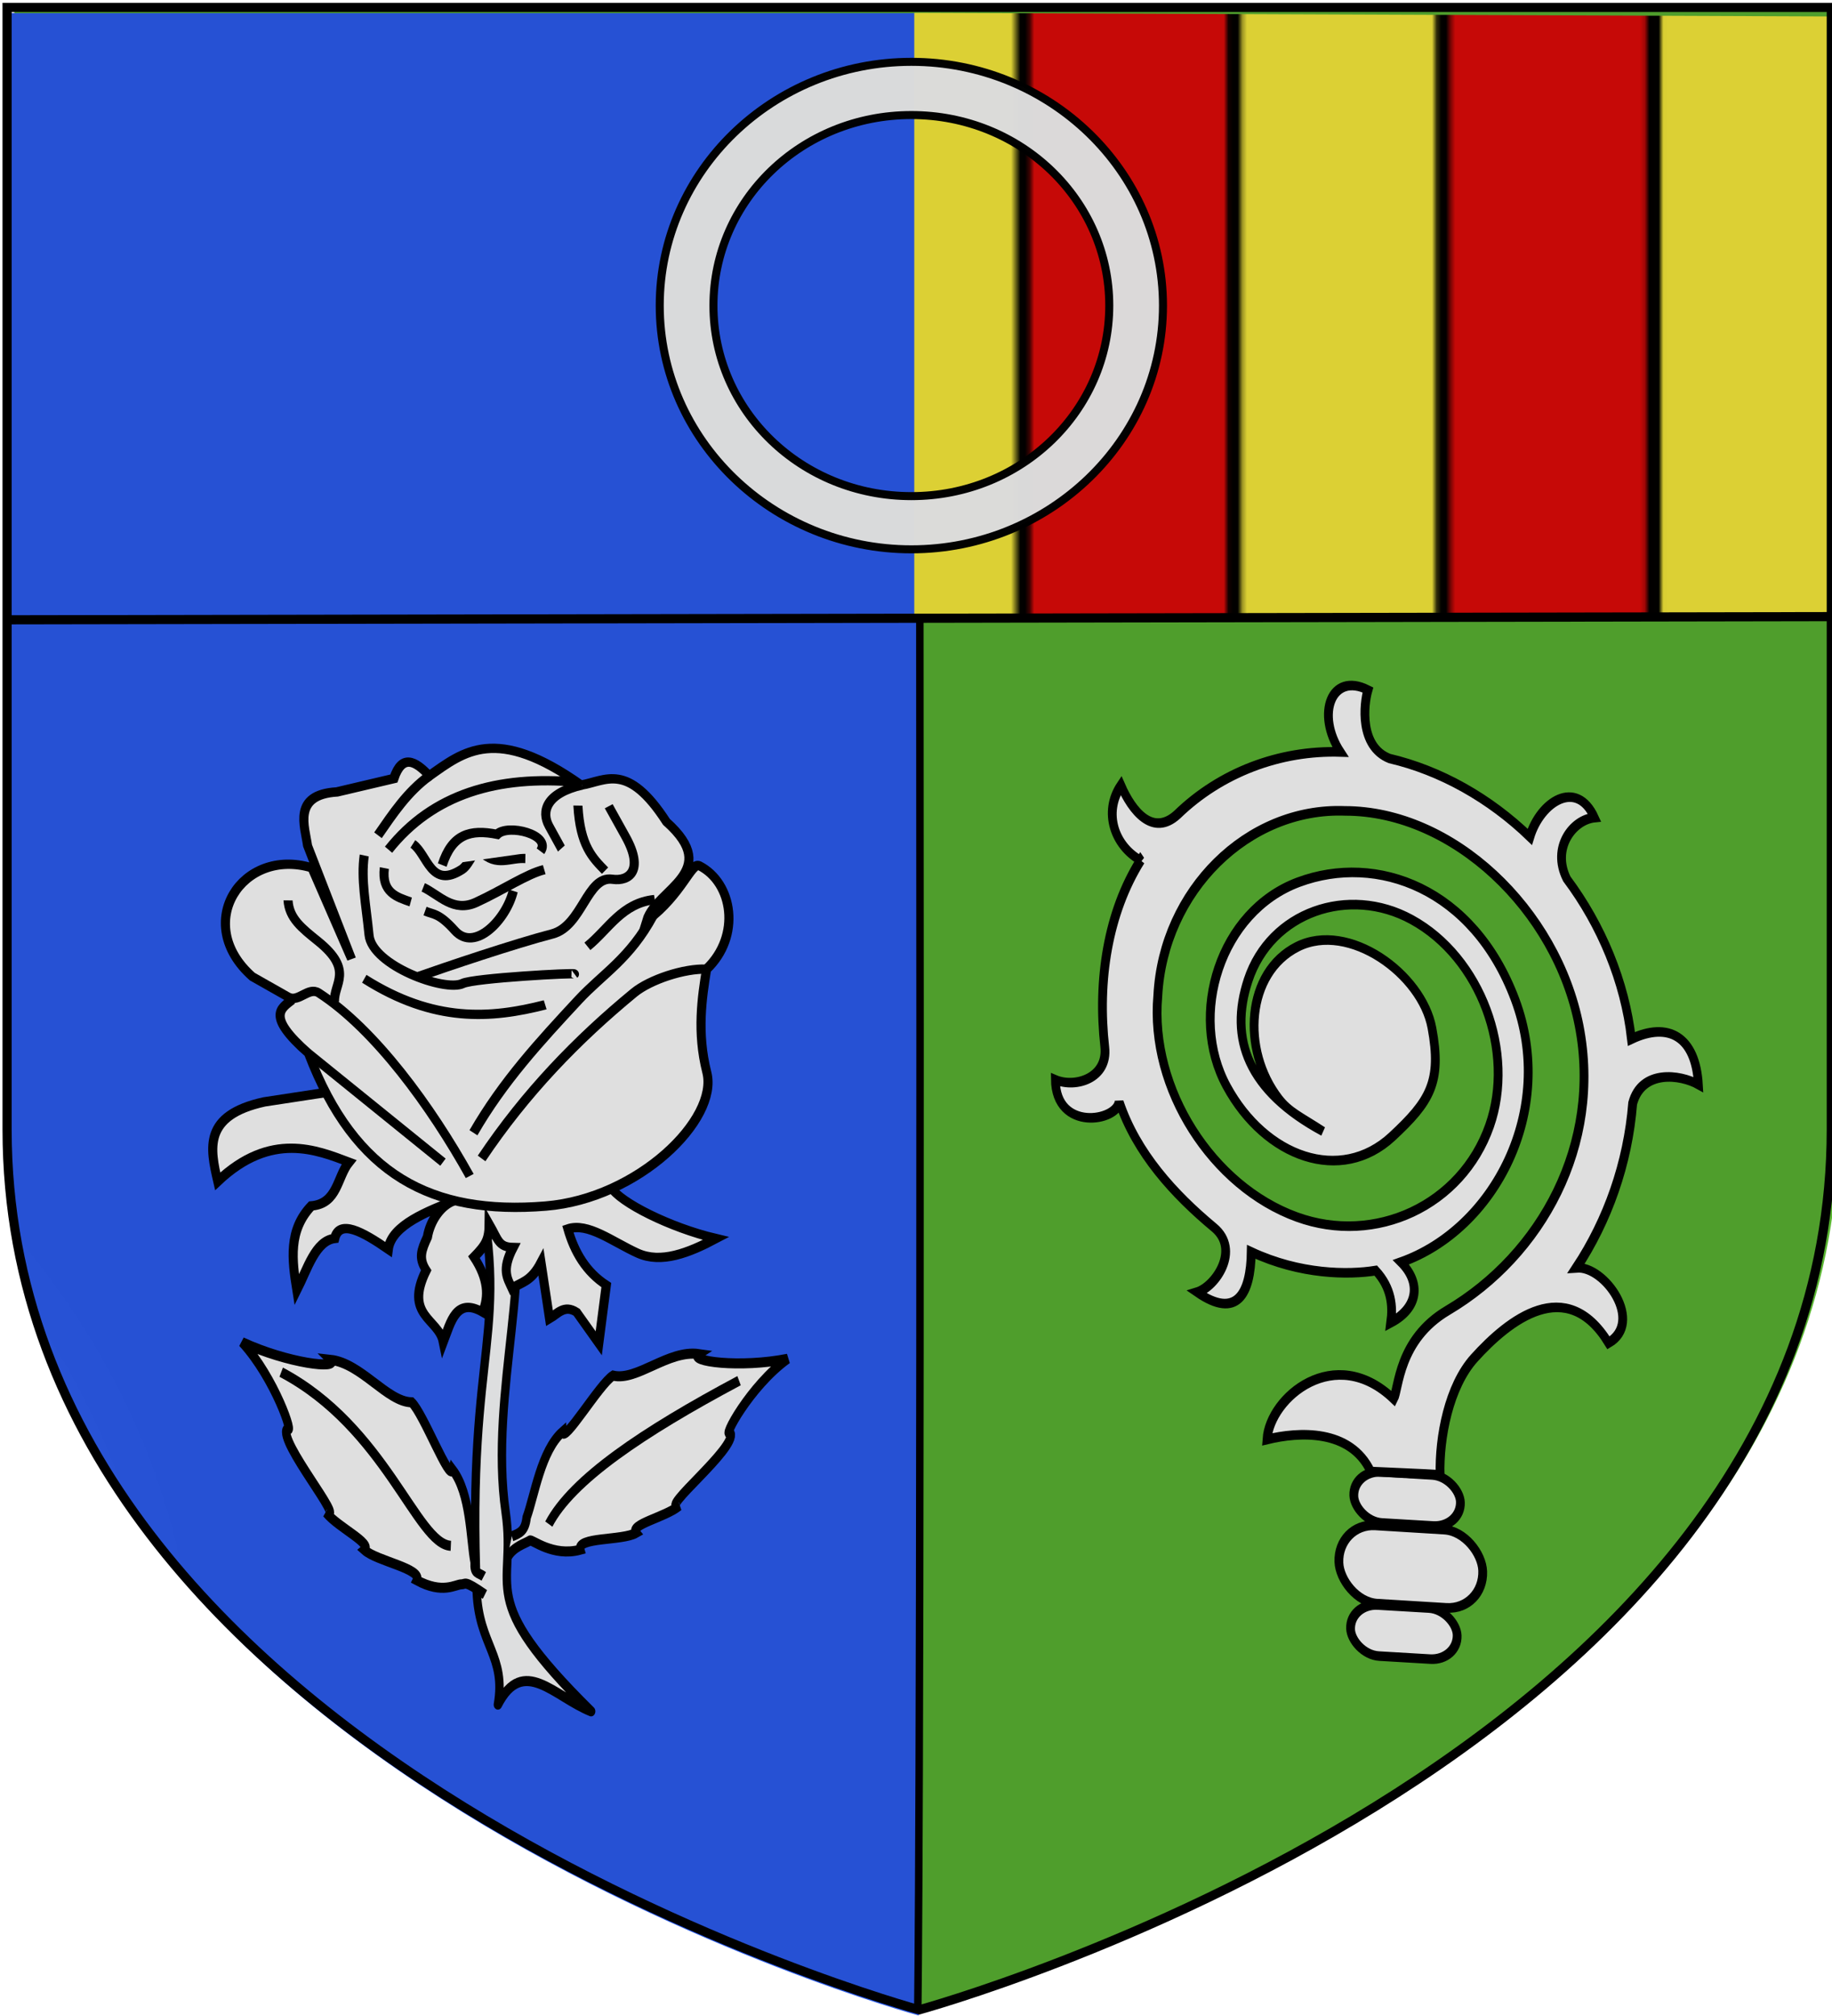 <svg xmlns="http://www.w3.org/2000/svg" xmlns:xlink="http://www.w3.org/1999/xlink" width="600" height="660" viewBox="-300 -300 600 660"><pattern xlink:href="#a" id="e" x="272" y="314" patternTransform="matrix(1.515 0 0 .909 -155.353 22.755)" preserveAspectRatio="xMidYMid"/><radialGradient id="f" cx="221.445" cy="226.331" r="300" gradientTransform="matrix(1.354 0 0 .977 -936.452 33.412)" gradientUnits="userSpaceOnUse"><stop offset="0" stop-color="#fff" stop-opacity=".314"/><stop offset=".19" stop-color="#fff" stop-opacity=".251"/><stop offset=".6" stop-color="#6b6b6b" stop-opacity=".125"/><stop offset="1" stop-opacity=".125"/></radialGradient><pattern id="a" width="428.586" height="774.293" patternTransform="translate(-476.891 -110.398)" patternUnits="userSpaceOnUse" preserveAspectRatio="xMidYMid"><path fill="none" d="M0 0h428.586v774.293H0z"/><path fill="none" d="M97.986 5.18h230.23v762.506H97.987z"/><path fill="#fcef3c" stroke-width="3.315" d="M0 0h428.586v774.293H0z" opacity=".99"/><path fill="#e20909" stroke="#000" stroke-width="3.199" d="M-677.306-87.984h45.593v446.385h-45.593zM-495.866-87.984h45.593v446.385h-45.593zM-586.586-87.984h45.593v446.385h-45.593z" opacity=".99" transform="matrix(1 0 0 1.696 776.891 157.115)"/></pattern><g fill-rule="evenodd"><path fill="#5ab532" d="M3.43 357.052s298.722-81.384 298.722-288.213V-298.5h-597.445V68.839c0 206.829 298.722 288.213 298.722 288.213"/><path fill="#2b5df2" d="M.897 359.856v-655.552h-298.723V71.643c0 206.83 298.723 288.213 298.723 288.213"/></g><g transform="translate(3.652 3.13)"><use xlink:href="#b" transform="matrix(-1 0 0 .99 -4.384 -.537)"/><path id="b" fill="url(#e)" fill-rule="evenodd" stroke-width="1.305" d="M-.167-101.896v-199.47l-.574-.042-300.108 1.205v198.307z"/><g fill="none" stroke="#000"><path stroke-width="3" d="m-301.565-100.217 598.956-1.044"/><path stroke-width="2.449" d="M-2.391-99.884c.35 396.686-.694 455.466-.694 455.466"/></g></g><g stroke="#000"><g fill="#fff" stroke-width="3.318" transform="matrix(-.867 -.036 .043 .945 586.103 425.33)"><rect width="54.273" height="27.114" x="-508.369" y="-211.456" stroke-linecap="round" stroke-linejoin="round" rx="14.096" ry="16.004" transform="matrix(-1 .018 .012 1 0 0)"/><rect width="40.23" height="17.7" x="-502.093" y="-231.143" stroke-linecap="round" stroke-linejoin="round" rx="10.449" ry="10.448" transform="matrix(-1 .016 .013 1 0 0)"/><path fill-rule="evenodd" stroke-width="2.204" d="M-152.227 364.335c-15.004 2.796-28.362 11.735-38.14 23.46-4.633 5.558-12.537 1.606-14.824-3.065-8.694 8.335 4.63 16.95 8.302 14.138-5.434 11.04-5.303 23.764-3.383 35.771 1.267 7.929-9.65 9.593-14.086 7.38 2.813 10.888 9.703 9.3 16.98 2.67 5.35 11.853 14.392 19.938 20.23 23.794.059 5.36-2.7 8.452-5.91 10.716 7.756 2.31 12.426-1.275 12.055-7.82 23.114 10.392 54.815 2.083 65.703-22.427s-1.271-46.243-20.944-54.755-43.122 2.459-47.861 20.23 4.956 34.577 22.595 35.624c13.07.776 18.574-.287 25.788-10.501 7.214-10.215 2.373-30.847-11.602-35.343s-27.893 6.826-29.075 20.811c-.336 3.97 1.071 6.65 2.785 12.64-7.294-18.943-2.117-30.37 11.394-36.4 15.752-7.032 34.937 1.843 40.938 17.764 6.658 17.662-2.865 38.335-20.079 45.623-18.76 7.941-41.668-.232-51.585-17.824-10.7-18.98-6.109-44.863 11.134-58.205 18.719-15.67 48.674-14.774 66.347 2.123 20.234 18.044 23.156 50.926 7.734 73.138-15.675 22.577-45.62 29.85-72.635 22.919-14.231-3.651-22.313 4.213-25.064 4.925-1.538-18.623-22.897-20.968-30.592-14.77 7.257 4.09 17.509 12.238 14.08 22.423 4.935 4.819 8.937 8.59 12.483 12.126 6.062-6.04 16.546-12.533 26.12-12.72 12.933-.254 31.411 2.17 27.739 20.06 10.207 2.672 12.336-12.774 6.609-17.232 13.852-2.265 27.237-7.85 38.281-16.562 7.446-3.861 13.815 3.36 15.51 8.032 7.618-8.092 4.948-14.994-4.892-18.414 8.434-10.173 13.51-22.97 14.82-36.087 2.31-7.504 11.111-8.353 15.527-5.062 3.263-9.166-7.445-11.577-15.402-7.782-1.02-12.846-5.577-25.411-13.157-35.844-3.658-6.962 4.263-12.856 7.501-14.444-3.788-9.012-13.898-4.915-15.626 5.194-11.083-10.467-25.982-16.799-41.218-17.406-8.346-.579-7.864-8.087-5.65-14.004-7.919 1.246-11.368 8.424-8.93 15.106z" transform="matrix(-1.083 -1.043 -1.046 1.085 785.199 -1001.883)"/><rect width="40.23" height="17.7" x="-505.009" y="-184.848" stroke-linecap="round" stroke-linejoin="round" rx="10.449" ry="10.448" transform="matrix(-1 .016 .013 1 0 0)"/></g><g fill="#fff" stroke-width="1.796"><path stroke-linecap="round" stroke-linejoin="round" d="M256.38 180.012c8.3-.636 16.548-6.22 19.594 3.65.46-8.904 6.561-9.265 9.397-18.386 13.465-43.314 3.723-45.905 19.54-73.936l-7.207 1.342c-10.238 11.586-5.802 37.36-14.776 57.345-5.808 12.935 2.778 16.026-26.548 29.985" opacity=".99" transform="matrix(-1.487 -.444 -.383 1.778 343.788 54.042)"/><path fill-rule="evenodd" d="M283.57 165.276c5.1-1.467 4.358-.775 5.328-.534 1.18.293 3.427 2.699 9.398 1.604-.639-2.327 9.098-1.23 12.202-2.543-1.368-1.563 6.368-2.527 9.535-4.45-4.513.617 13.119-9.775 11.88-12.504-2.113 1.13 4.8-8.186 13.141-12.669-10.25 1.305-21.589-.288-19.07-1.52-6.506-1.005-13.613 4.356-18.686 3.158-3.004 1.373-11.478 11.942-11.5 9.571-4.808 3.2-6.69 10.981-8.659 14.852-.423 2.125-1.109 1.525-2.524 1.968" transform="matrix(-1.487 -.444 -.383 1.778 343.788 54.042)"/><path d="M292.795 158.62c7.124 1.446 18.752-17.11 42.837-21.271" transform="matrix(-1.487 -.444 -.383 1.778 343.788 54.042)"/><path fill-rule="evenodd" d="M280.587 153.838c-1.497-.985-2.516-1.587-2.22-4.04-.663-4.26-.02-12.264-3.594-16.659-.762 2.273-5.529-10.202-7.957-12.345-5.199-.24-10.283-7.341-16.785-8.16 2.01 1.876-9.262.29-18.602-3.774 6.532 6.596 10.186 17.456 8.529 15.79-2.03 2.284 11.491 17.108 7.392 15.277 2.41 2.718 9.468 5.757 7.678 6.884 2.542 2.114 12.145 3.737 10.81 5.798 5.337 2.69 10.47.649 10.833 1.006.784.77 3.176 1.876 3.914 4.178" transform="matrix(-1.487 -.444 -.383 1.778 343.788 54.042)"/><path d="M273.486 149.799c-2.826-8.881-15.356-20.794-32.98-34.64" transform="matrix(-1.487 -.444 -.383 1.778 343.788 54.042)"/><g stroke-width="2.524"><path d="m-204.393 208.963-14.673 9.45c-14.23 10.465-9.315 18.03-4.263 25.573 8.723-18.99 22.187-19.361 31.407-19.965-1.646 5.209 1.084 11.877-5.384 15.478-3.568 8.854.214 16.01 4.262 23.107.696-6.708.092-14.714 4.711-17.498-.638-5.521 6.359-4.933 14.582-3.365-1.554-6.641 6.732-14.46 12.128-20.032-3.051 2.72-4.225 8.015-3.38 12.404-.272 3.954-.355 6.39 2.829 8.602-1.395 14.16 7.697 10.92 11.08 16.3.029-6.065-.918-12.966 7.179-12.115.152-4.599-1.592-9.008-7.403-13.01 1.898-4.555 2.147-6.22.703-10.217 3.74 2.963 4.531 4.846 8.27 3.262-.836 7.173 1.542 8.56 3.59 10.543 1.828-2.74 4.2-3.847 4.935-9.87l7.403 13.235c1.615-2.167 2.432-5.334 6.28-4.71l8.525 5.383-3.589-15.703c-6.301-1.03-11.118-4.658-15.03-9.87 4.439-4.084 12.506-1.872 19.946-1.857 6.903.013 12.827-5.839 18.415-12.725-12.68 2.51-27.773 1.831-31.484-1.04z" transform="matrix(1.108 .499 -.411 1.1 119.025 -70.201)"/><path d="M-212.456 200.972c23.26 25.747 46.62 27.058 74.453 11.672 22.717-12.557 35.58-41.972 28.139-52.54-6.363-9.04-8.32-18.605-9.824-26.276 5.663-12.441-1.498-25-11.549-25.524-2.483-.13-1.686 9.121-8.154 20-.562-9.19 14.673-21.037-4.368-27.399-15.518-10.848-19.163-3.536-25.017.397-27.309-5.624-32.95 5.003-39.312 15.09-5.095-2.293-8.986-2.446-8.736 4.765l-13.104 9.927c-11.113 5.83-4.882 12.477-2.382 17.075l21.84 23.825-18.663-18.663c-19.62 2.618-25.043 27.899-4.765 34.547l12.31 1.191c-2.074 3.651-5.22 7.235 9.132 11.913z" transform="matrix(1.108 .499 -.411 1.1 119.025 -70.201)"/><path d="M-119.688 133.828c-5.72 2.325-13.331 9.143-16.151 14.368-9.941 18.419-17.985 37.962-22.882 59.673M-163.208 202.26c2.62-16.417 8.129-30.75 14.022-45.903 3.69-9.486 9.1-16.377 10.905-30.134M-160.067 213.701c-16.302-13.244-37.854-26.49-55.494-29.31-3.134-.5-4.189 4.759-7.174 4.557M-210.766 184.762c-1.938-4.486 2.05-10.174-9.87-13.46-5.321-1.466-9.457-2.501-11.442-6.954M-212.637 200.912l44.494 12.34M-205.382 175.565c21.879 3.267 35.819-4.383 48.231-14.133M-208.088 116.392c-4.063 6.612-5.644 13.845-7.39 21.036M-170.072 101.044c-20.85 7.302-35.463 19.593-41.367 38.852M-168.606 101.187c-8.409 6.294-7.785 11.54-4.472 14.257l11.216 9.198M-217.047 144.158c1.449 6.58 4.955 12.044 8.748 19.742 3.648 7.4 24.579 5.81 28.266 1.57 2.332-2.681 27.722-15.844 27.369-15.255M-151.991 141.69c3.734-6.786 4.613-15.001 12.628-19.648" transform="matrix(1.108 .499 -.411 1.1 119.025 -70.201)"/><path d="m-159.843 103.554 7.179 5.833c7.921 6.436 5.08 11.053.673 12.338-6.849 1.997-3.172 15.379-10.095 20.863-8.636 6.841-23.828 20.648-30.006 26.406" transform="matrix(1.108 .499 -.411 1.1 119.025 -70.201)"/><path d="M-167.694 106.92c4.337 9.968 8.674 11.653 13.01 13.46M-210.766 145.056c1.582 6.662 6.025 5.95 9.87 5.608M-196.409 151.337c2.468-.037 3.622-1.17 9.422 1.57 7.066 3.338 11.96-8.723 10.992-16.825" transform="matrix(1.108 .499 -.411 1.1 119.025 -70.201)"/><path d="M-199.1 145.504c4.727.081 10.014 3.06 14.805-2.243 5.6-6.198 10.164-13.118 14.133-16.152M-205.83 135.634c4.741.956 8.824 9.578 14.805.897 1.666-2.418.892-7.696 3.14-6.73 5.322 2.287 7.976-2 11.89-3.365" transform="matrix(1.108 .499 -.411 1.1 119.025 -70.201)"/><path d="M-172.854 122.847c1.292-5.517-10.811-3.33-12.563.673-7.264 1.717-11.403 5.071-10.992 14.133" transform="matrix(1.108 .499 -.411 1.1 119.025 -70.201)"/></g></g><path fill="#fafafa" stroke-width="2.626" d="M-1.521-279.757c-45.29 0-82.409 35.71-82.409 79.8s37.118 79.8 82.409 79.8c45.29 0 82.408-35.71 82.408-79.8s-37.118-79.8-82.408-79.8zm0 17.42c36.02 0 64.818 27.946 64.818 62.38s-28.797 62.38-64.818 62.38-64.819-27.946-64.819-62.38 28.797-62.38 64.819-62.38z" opacity=".99"/><path fill="url(#f)" fill-rule="evenodd" stroke-width="3" d="M1.043 357.978s298.723-81.384 298.723-288.213v-367.339h-597.445v367.34c0 206.828 298.722 288.212 298.722 288.212z"/></g></svg>